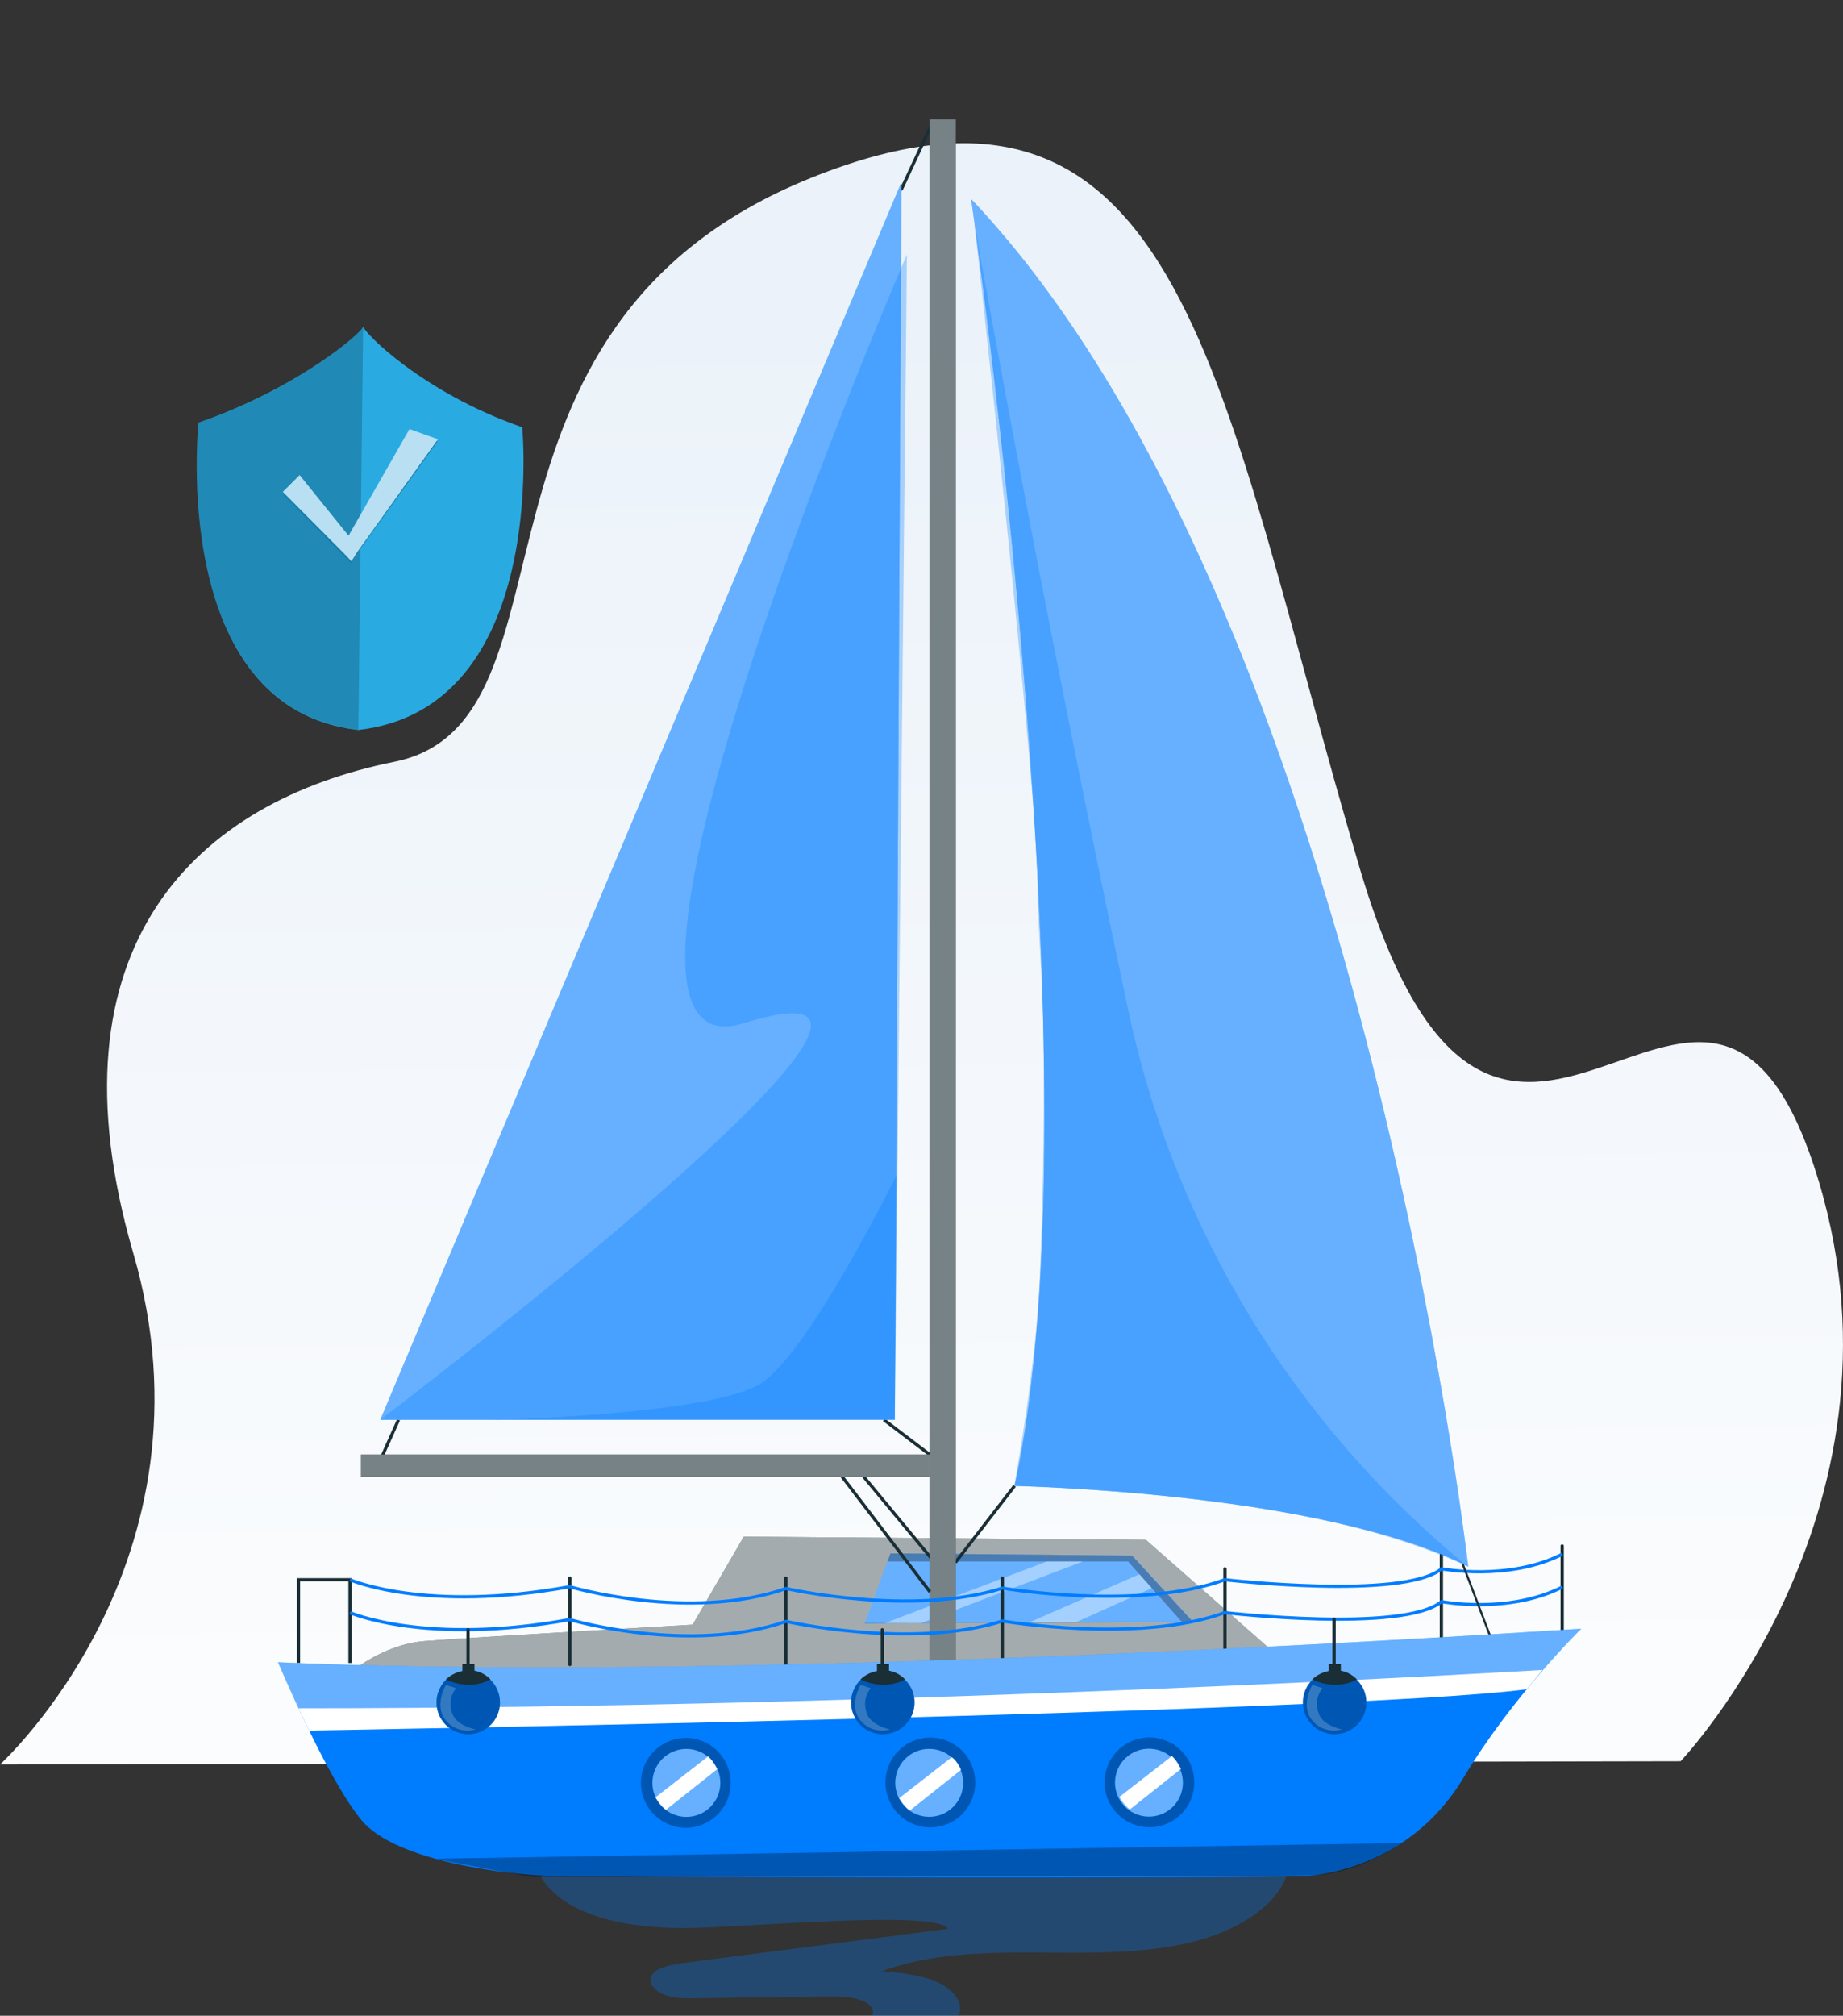 <?xml version="1.0" encoding="utf-8"?>
<!-- Generator: Adobe Illustrator 24.3.0, SVG Export Plug-In . SVG Version: 6.00 Build 0)  -->
<svg version="1.1" id="Layer_1" xmlns="http://www.w3.org/2000/svg" xmlns:xlink="http://www.w3.org/1999/xlink" x="0px" y="0px"
	 viewBox="0 0 505 552" style="enable-background:new 0 0 505 552;" xml:space="preserve">
<rect x="0" y="0" width="505" height="552" fill="#333333" stroke="none"/>
<style type="text/css">
	.st0{fill:url(#SVGID_1_);}
	.st1{fill:#29ABE2;}
	.st2{opacity:0.2;}
	.st3{fill-rule:evenodd;clip-rule:evenodd;fill:#1A7EAA;}
	.st4{fill-rule:evenodd;clip-rule:evenodd;fill:#B8DFF2;}
	.st5{opacity:0.3;}
	.st6{fill:#007CFF;}
	.st7{opacity:0.3;fill:#007CFF;}
	.st8{fill:#1A2E35;}
	.st9{opacity:0.6;fill:#FFFFFF;}
	.st10{opacity:0.4;fill:#FFFFFF;}
	.st11{fill:none;stroke:#1A2E35;stroke-width:0.869;stroke-miterlimit:10;}
	.st12{fill:none;stroke:#1A2E35;stroke-width:0.869;stroke-linecap:round;stroke-linejoin:round;stroke-miterlimit:10;}
	.st13{fill:none;stroke:#007CFF;stroke-width:0.869;stroke-miterlimit:10;}
	.st14{fill:none;stroke:#1A2E35;stroke-width:0.579;stroke-miterlimit:10;}
	.st15{fill:#FFFFFF;}
	.st16{opacity:0.2;fill:#FFFFFF;}
</style>
<g>
	<linearGradient id="SVGID_1_" gradientUnits="userSpaceOnUse" x1="249.28" y1="80.435" x2="254.344" y2="622.816">
		<stop  offset="0" style="stop-color:#EBF2F9"/>
		<stop  offset="0.921" style="stop-color:#FFFFFF"/>
	</linearGradient>
	<path class="st0" d="M460.5,482.3c0,0,67.1-70.7,36.5-163.1s-85.9,48.6-124.5-81.7S325.2,7.5,222.5,48.6s-60.6,149.1-114.4,160
		c-53.8,10.8-96.2,50-71.6,134.5S0,483.2,0,483.2L460.5,482.3z"/>
	<g>
		<g>
			<path class="st1" d="M143.1,117c-27.6-9.6-43.6-26.2-43.6-27.6c0,1.4-17.5,16.7-45.1,26.3c0,0-8.4,78.3,43.8,84.2
				C150.4,193.9,143.1,117,143.1,117z"/>
			<path class="st2" d="M54.4,115.6c0,0-8.4,78.3,43.8,84.2l1.3-110.5C99.5,90.7,82,106,54.4,115.6z"/>
		</g>
		<g>
			<g>
				<polygon class="st3" points="82,130.8 95.3,147.3 112,118.1 119.9,120.9 97.6,151.9 96.2,154.3 94.2,152.3 77.4,135.3 				"/>
			</g>
			<g>
				<polygon class="st4" points="82.1,130.1 95.5,146.7 112.2,117.5 120,120.3 97.8,151.3 96.3,153.7 94.4,151.7 77.5,134.7 				"/>
			</g>
		</g>
	</g>
	<g>
		<g>
			<g class="st5">
				<path class="st6" d="M148.1,513.8c5.7,9.7,20.6,14.2,39.3,14.2c15.1,0,69.5-5.2,72.3,0.2c-15.6,2.1-57.1,7.3-72.7,9.4
					c-3.5,0.5-7.6,1.3-8.6,3.7c-0.8,2,1.3,4.2,4,5.1c2.7,0.9,5.9,0.9,8.9,0.8c12.1-0.2,24.2-0.3,36.3-0.5c4.8-0.1,11.2,0.8,11.6,4.1
					c0.4,3.6-6.5,5-11.7,4.9c-5.2-0.1-12,0.6-12.7,4.1c0.4,1.8,24.9,0.8,36.7-1.8c4.6-1,9.5-2.7,11.1-5.8c1.8-3.5-1.3-7.4-5.7-9.4
					c-4.5-2-9.9-2.5-15.2-3c12.8-4.8,28-5.2,42.6-5.1c14.6,0.1,29.6,0.4,43.2-3.1s25.8-12.1,25.7-22.2L148.1,513.8z"/>
			</g>
			<ellipse class="st7" cx="197.7" cy="558.2" rx="8.3" ry="2.4"/>
		</g>
		<g>
			<g>
				<path class="st8" d="M91.1,462.1c0,0,11.2-11.6,25.2-12.7s73.5-4.5,73.5-4.5l14-24.1l110.2,0.9l41.2,36.2L91.1,462.1z"/>
				<path class="st9" d="M91.1,462.1c0,0,11.2-11.6,25.2-12.7s73.5-4.5,73.5-4.5l14-24.1l110.2,0.9l41.2,36.2L91.1,462.1z"/>
				<polygon class="st6" points="326.9,444.1 310.2,426 244,425.4 236.9,444.5 				"/>
				<polygon class="st10" points="326.9,444.1 310.2,426 244,425.4 236.9,444.4 				"/>
				<polygon class="st5" points="243.2,427.6 309.1,427.6 323.8,444.1 327.1,444.4 310.2,426 244,425.4 				"/>
				<polygon class="st10" points="312.2,431.1 282.2,444.2 294.9,444.2 315.6,434.9 				"/>
				<polygon class="st10" points="296.7,427.6 252.3,444.5 242.4,444.5 286.8,427.6 				"/>
			</g>
			<polyline class="st11" points="81.8,455.4 81.8,432.6 95.9,432.6 95.9,455.4 			"/>
			<g>
				<g>
					<path class="st8" d="M155.7,432.1c0,7.9,0,15.8,0,23.7c0,0.6,0.9,0.6,0.9,0c0-7.9,0-15.8,0-23.7
						C156.5,431.6,155.7,431.6,155.7,432.1L155.7,432.1z"/>
				</g>
			</g>
			<g>
				<g>
					<path class="st8" d="M214.9,432.1c0,7.9,0,15.8,0,23.7c0,0.6,0.9,0.6,0.9,0c0-7.9,0-15.8,0-23.7
						C215.8,431.6,214.9,431.6,214.9,432.1L214.9,432.1z"/>
				</g>
			</g>
			<g>
				<g>
					<path class="st8" d="M274.2,432.1c0,7.9,0,15.8,0,23.7c0,0.6,0.9,0.6,0.9,0c0-7.9,0-15.8,0-23.7
						C275.1,431.6,274.2,431.6,274.2,432.1L274.2,432.1z"/>
				</g>
			</g>
			<g>
				<g>
					<path class="st8" d="M335.2,429.6c0,7.9,0,15.8,0,23.7c0,0.6,0.9,0.6,0.9,0c0-7.9,0-15.8,0-23.7C336,429,335.2,429,335.2,429.6
						L335.2,429.6z"/>
				</g>
			</g>
			<g>
				<g>
					<path class="st8" d="M394.5,425.6c0,7.9,0,15.8,0,23.7c0,0.6,0.9,0.6,0.9,0c0-7.9,0-15.8,0-23.7
						C395.4,425,394.5,425,394.5,425.6L394.5,425.6z"/>
				</g>
			</g>
			<g>
				<g>
					<path class="st8" d="M427.6,423.3c0,7.9,0,15.8,0,23.7c0,0.6,0.9,0.6,0.9,0c0-7.9,0-15.8,0-23.7
						C428.5,422.8,427.6,422.8,427.6,423.3L427.6,423.3z"/>
				</g>
			</g>
			<g>
				<rect x="254.7" y="32.7" class="st8" width="7.2" height="423.2"/>
				<line class="st11" x1="104.2" y1="399.9" x2="109.2" y2="388.8"/>
				<line class="st12" x1="247" y1="51.8" x2="254.7" y2="35.3"/>
				<polyline class="st11" points="236.6,404.3 255.9,427.6 262,427.6 278,406.9 				"/>
				<rect x="254.7" y="32.7" class="st10" width="7.2" height="423.2"/>
				<g>
					<rect x="98.9" y="398.3" class="st8" width="155.8" height="6.1"/>
					<line class="st11" x1="254.7" y1="398.3" x2="242.2" y2="388.8"/>
					<line class="st11" x1="254.8" y1="435.9" x2="230.7" y2="404.3"/>
					<polygon class="st6" points="104.2,388.8 245.2,388.8 247,49.9 					"/>
					<polygon class="st10" points="104.2,388.8 245.2,388.8 247,49.9 					"/>
					<rect x="98.9" y="398.3" class="st10" width="155.8" height="6.1"/>
					<path class="st7" d="M104.2,388.8c0,0,173.7-131.7,99.6-108.6C150.1,297,248.5,69.7,248.5,69.7l-3.3,319.1H104.2z"/>
				</g>
			</g>
			<path class="st13" d="M95.9,432.6c0,0,20.7,9.1,60.2,1.9c0,0,32.7,9.7,59.3,0.5c0,0,34.3,7.8,59.3-0.1c0,0,37.4,6.3,60.9-2.3
				c0,0,48.9,5.6,59.4-3c0,0,18.3,3.5,33.1-4"/>
			<path class="st13" d="M95.9,441.6c0,0,20.7,9.1,60.2,1.9c0,0,32.7,9.7,59.3,0.5c0,0,34.3,7.8,59.3-0.1c0,0,37.4,6.3,60.9-2.3
				c0,0,48.9,5.6,59.4-3c0,0,18.3,3.5,33.1-4"/>
			<line class="st14" x1="400.8" y1="428.3" x2="408.8" y2="449.3"/>
			<path class="st6" d="M278,406.9c0,0,84.3,1.7,124.3,22.1c0,0-29.8-262.1-136.2-374.5C266.1,54.6,301.8,298.8,278,406.9z"/>
			<path class="st10" d="M278,406.9c0,0,84.3,1.7,124.3,22.1c0,0-29.8-262.1-136.2-374.5C266.1,54.6,301.8,298.8,278,406.9z"/>
			<path class="st6" d="M76.2,455.2c0,0,13.3,31.8,22.9,43.3c9.6,11.5,40.7,14.8,51,15.2c10.4,0.4,200.8,0.7,208.5,0
				c7.8-0.7,29.2-4.8,42.5-27c13.3-22.2,32.2-40.7,32.2-40.7C433,445.9,214.7,461.2,76.2,455.2z"/>
			<path class="st15" d="M81.8,467.8l2.9,6.1c0,0,282.6-4.7,333.6-11.3l4.4-5.3C422.8,457.3,248.9,467.8,81.8,467.8z"/>
			<path class="st10" d="M76.2,455.2c0,0,2.3,5.5,5.6,12.7l0,0c0,0,267,0.4,341-10.5c6.1-7,10.6-11.4,10.6-11.4
				C433,445.9,214.7,461.2,76.2,455.2z"/>
			<g>
				
					<ellipse transform="matrix(0.231 -0.973 0.973 0.231 -330.407 558.294)" class="st5" cx="187.9" cy="488.1" rx="12.3" ry="12.3"/>
				
					<ellipse transform="matrix(0.925 -0.381 0.381 0.925 -171.702 108.333)" class="st6" cx="187.9" cy="488.1" rx="9.3" ry="9.3"/>
				
					<ellipse transform="matrix(0.925 -0.381 0.381 0.925 -171.702 108.333)" class="st10" cx="187.9" cy="488.1" rx="9.3" ry="9.3"/>
				<path class="st15" d="M194,481l-14.4,11.2c0,0,1.5,2.5,2.9,3.4l14-11.1C196.5,484.5,195.4,482,194,481z"/>
			</g>
			<g>
				
					<ellipse transform="matrix(0.687 -0.727 0.727 0.687 -275.051 337.819)" class="st5" cx="254.7" cy="488.3" rx="12.3" ry="12.3"/>
				
					<ellipse transform="matrix(0.707 -0.707 0.707 0.707 -270.618 323.135)" class="st6" cx="254.7" cy="488.2" rx="9.3" ry="9.3"/>
				
					<ellipse transform="matrix(0.707 -0.707 0.707 0.707 -270.618 323.135)" class="st10" cx="254.7" cy="488.2" rx="9.3" ry="9.3"/>
				<path class="st15" d="M260.8,481.2l-14.4,11.2c0,0,1.5,2.5,2.9,3.4l14-11.1C263.4,484.7,262.3,482.2,260.8,481.2z"/>
			</g>
			<g>
				
					<ellipse transform="matrix(0.707 -0.707 0.707 0.707 -252.841 365.702)" class="st5" cx="315" cy="488.1" rx="12.3" ry="12.3"/>
				<ellipse transform="matrix(0.229 -0.973 0.973 0.229 -232.136 682.912)" class="st6" cx="315" cy="488" rx="9.3" ry="9.3"/>
				
					<ellipse transform="matrix(0.229 -0.973 0.973 0.229 -232.136 682.912)" class="st10" cx="315" cy="488" rx="9.3" ry="9.3"/>
				<path class="st15" d="M321.1,480.9l-14.4,11.2c0,0,1.5,2.5,2.9,3.4l14-11.1C323.6,484.5,322.5,482,321.1,480.9z"/>
			</g>
			<path class="st7" d="M267,61.2c0,0,17.3,98.5,42.1,215.2c12.7,60,45.6,113.8,93.1,152.6l0,0c-31-14.4-74.8-20.2-124.3-22.1
				c0,0,6.1-33.4,7-56.8c0.6-14.2,1.4-41.5,1-66.3c-0.2-16.1-1.6-31.3-1.6-40.8C284.5,217.1,267,61.2,267,61.2z"/>
			<g>
				<g>
					<g>
						<path class="st8" d="M127.8,446.3c0,3.2,0,6.4,0,9.6c0,0.6,0.9,0.6,0.9,0c0-3.2,0-6.4,0-9.6
							C128.6,445.7,127.8,445.7,127.8,446.3L127.8,446.3z"/>
					</g>
				</g>
				<rect x="126.7" y="455.7" class="st8" width="3.3" height="2.1"/>
				<circle class="st6" cx="128.3" cy="466.2" r="8.7"/>
				<circle class="st5" cx="128.3" cy="466.2" r="8.7"/>
				<path class="st16" d="M122.2,461.4c0,0-3.3,5.5-0.2,9.5c3.3,4.3,8.3,2.7,8.3,2.7s-5.1-1-6.3-4.2c-1.7-4.3,1-7.1,1-7.1
					L122.2,461.4z"/>
				<path class="st8" d="M122.2,459.9c0,0,6.1,3.3,12.2,0c0,0-2.3-2.7-6.1-2.5C124.5,457.6,122.7,459.5,122.2,459.9z"/>
			</g>
			<g>
				<g>
					<g>
						<path class="st8" d="M241.3,446.3c0,3.2,0,6.4,0,9.6c0,0.6,0.9,0.6,0.9,0c0-3.2,0-6.4,0-9.6
							C242.2,445.7,241.3,445.7,241.3,446.3L241.3,446.3z"/>
					</g>
				</g>
				<rect x="240.3" y="455.7" class="st8" width="3.3" height="2.1"/>
				<circle class="st6" cx="241.9" cy="466.2" r="8.7"/>
				<circle class="st5" cx="241.9" cy="466.2" r="8.7"/>
				<path class="st16" d="M235.8,461.4c0,0-3.3,5.5-0.2,9.5c3.3,4.3,8.3,2.7,8.3,2.7s-5.1-1-6.3-4.2c-1.7-4.3,1-7.1,1-7.1
					L235.8,461.4z"/>
				<path class="st8" d="M235.8,459.9c0,0,6.1,3.3,12.2,0c0,0-2.3-2.7-6.1-2.5C238.1,457.6,236.2,459.5,235.8,459.9z"/>
			</g>
			<g>
				<g>
					<g>
						<path class="st8" d="M365.1,443.4c0,4.2,0,8.3,0,12.5c0,0.6,0.9,0.6,0.9,0c0-4.2,0-8.3,0-12.5
							C366,442.8,365.1,442.8,365.1,443.4L365.1,443.4z"/>
					</g>
				</g>
				<rect x="364.1" y="455.7" class="st8" width="3.3" height="2.1"/>
				<circle class="st6" cx="365.7" cy="466.2" r="8.7"/>
				<circle class="st5" cx="365.7" cy="466.2" r="8.7"/>
				<path class="st16" d="M359.6,461.4c0,0-3.3,5.5-0.2,9.5c3.3,4.3,8.3,2.7,8.3,2.7s-5.1-1-6.3-4.2c-1.7-4.3,1-7.1,1-7.1
					L359.6,461.4z"/>
				<path class="st8" d="M359.6,459.9c0,0,6.1,3.3,12.2,0c0,0-2.3-2.7-6.1-2.5C361.9,457.6,360,459.5,359.6,459.9z"/>
			</g>
			<path class="st7" d="M135.7,388.8c0,0,59.3-1.4,72.7-9.9c13.4-8.5,37.4-57.4,37.4-57.4l-0.7,67.2H135.7"/>
			<path class="st5" d="M119.6,509l264.3-4.3c0,0-11.4,8.7-25.3,8.9c-13.9,0.3-212.8,0.4-212.8,0.4S122.3,509.8,119.6,509z"/>
		</g>
	</g>
</g>
</svg>
